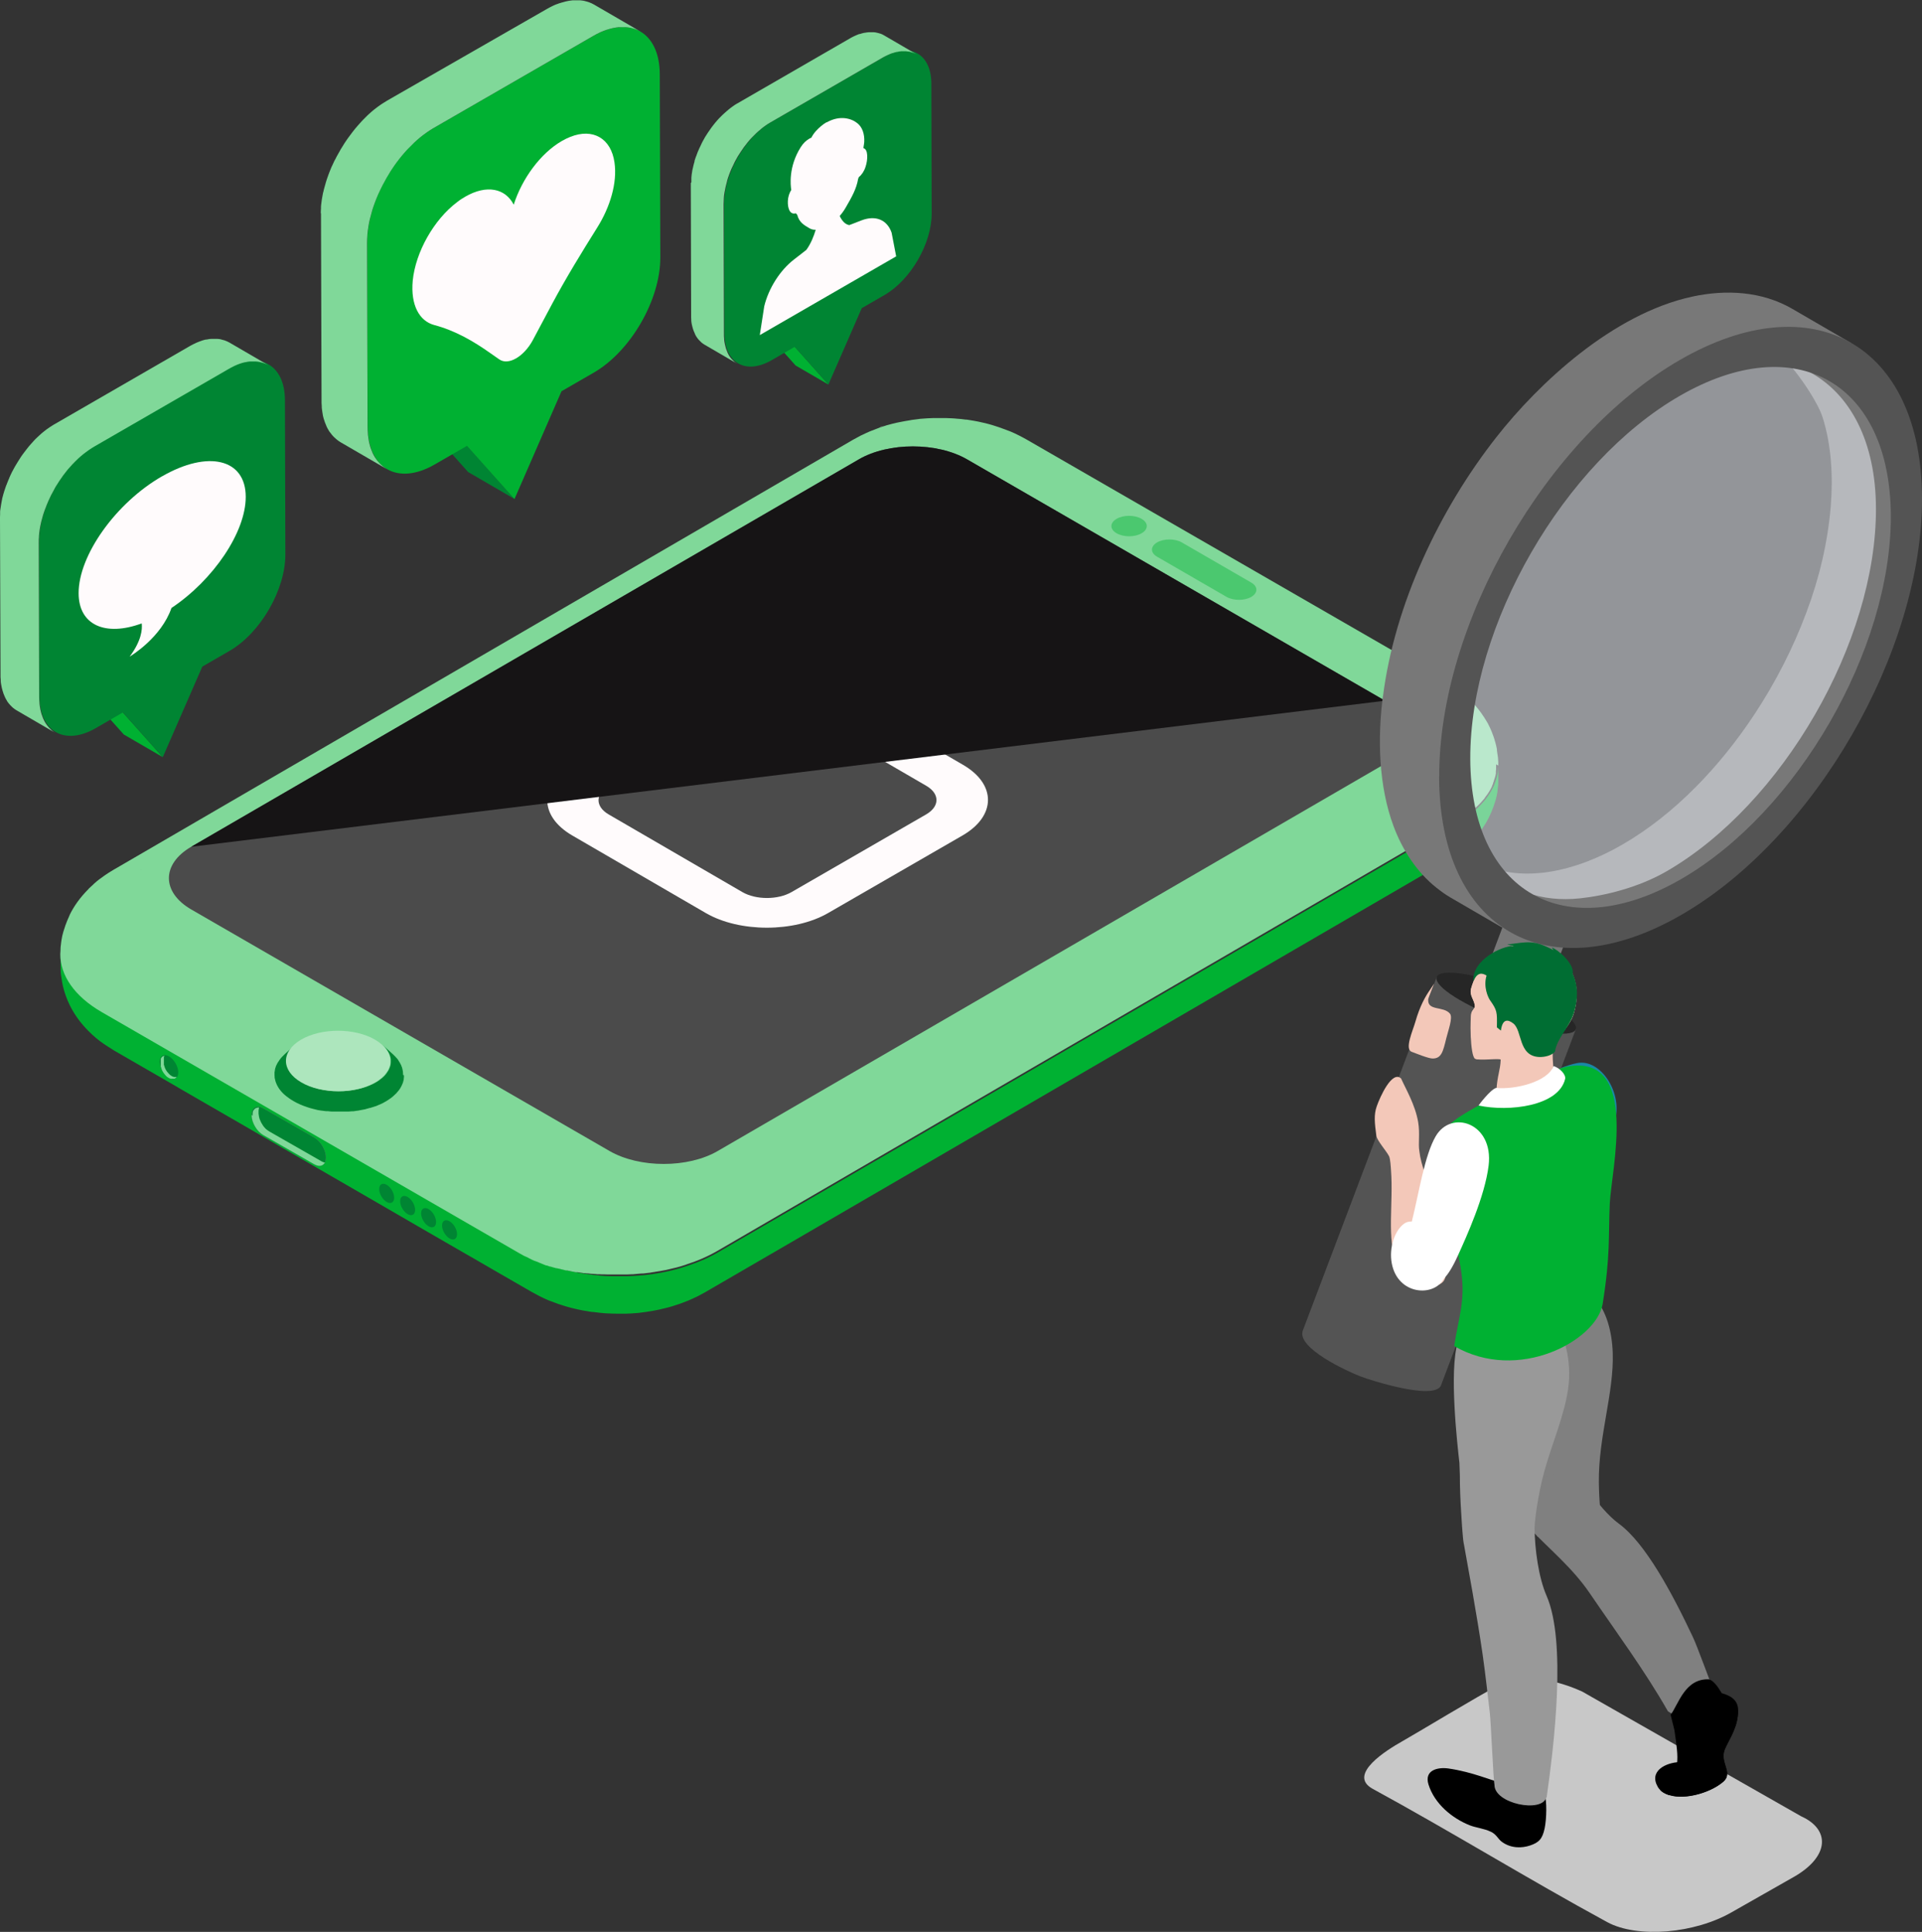 <?xml version="1.0" encoding="UTF-8"?>
<svg xmlns="http://www.w3.org/2000/svg" width="177" height="177.91" viewBox="0 0 177 177.91">
  <rect x="0" y="0" width="177" height="177.91" fill="#333333" stroke="none"/>
  <defs>
    <style>
      .cls-1 {
        fill: #545454;
      }

      .cls-1, .cls-2, .cls-3, .cls-4, .cls-5, .cls-6, .cls-7, .cls-8, .cls-9, .cls-10, .cls-11, .cls-12, .cls-13 {
        fill-rule: evenodd;
      }

      .cls-2 {
        fill: #f3c8b9;
      }

      .cls-14 {
        fill: #80d899;
      }

      .cls-15 {
        fill: #ade6bd;
      }

      .cls-3, .cls-16 {
        fill: #fff;
      }

      .cls-4 {
        fill: #999;
      }

      .cls-5 {
        fill: gray;
      }

      .cls-17 {
        fill: #767676;
      }

      .cls-6 {
        fill: #f4f8ff;
        opacity: .5;
      }

      .cls-7 {
        fill: #1989a5;
      }

      .cls-18 {
        fill: #008533;
      }

      .cls-19 {
        fill: #161415;
        mix-blend-mode: lighten;
      }

      .cls-20 {
        isolation: isolate;
      }

      .cls-21, .cls-10 {
        fill: #00b132;
      }

      .cls-9 {
        fill: #006e33;
      }

      .cls-22 {
        fill: #fffbfc;
      }

      .cls-23 {
        mix-blend-mode: screen;
      }

      .cls-11 {
        fill: #787878;
      }

      .cls-12 {
        fill: #c8c8c8;
        mix-blend-mode: multiply;
      }

      .cls-13 {
        fill: #262626;
      }

      .cls-24 {
        fill: #4b4b4b;
      }

      .cls-25 {
        fill: #4bc86f;
      }
    </style>
  </defs>
  <g class="cls-20">
    <g id="_レイヤー_2" data-name="レイヤー 2">
      <g id="design">
        <g>
          <path class="cls-22" d="M73.02,99.88l-1.21-.72,4.48-2.48-1.41-.84.87-.48c.39.21.68.35.86.42.29.11.6.16.92.16.22,0,.45-.04.7-.12.15-.05.25-.09.31-.12l.98.58-6.49,3.59Z"/>
          <path class="cls-22" d="M79.49,100.03c-.14-.09-.29-.15-.43-.19-.26-.07-.53-.08-.82-.03l-1-.66,4.01-1.73,3.3,1.96-1.08.6-2.45-1.45-1.63.66c.31.04.54.07.68.11.24.06.48.17.73.31.5.29.75.65.76,1.07s-.33.82-1.02,1.2c-.6.33-1.31.52-2.14.57s-1.59-.14-2.3-.56c-.57-.34-.87-.71-.91-1.11s.23-.78.8-1.14l1.17.7c-.23.18-.36.35-.37.51s.1.32.35.47c.29.17.63.24,1,.21s.73-.14,1.07-.33.54-.38.62-.59-.02-.41-.33-.59Z"/>
        </g>
        <g>
          <g>
            <g>
              <path class="cls-21" d="M137.97,70.73c0,.06,0,.13-.01.19,0,.06-.01.11-.02.17,0,.06-.02.13-.03.19-.01.06-.02.11-.04.17-.01.06-.03.13-.05.19-.02.06-.03.11-.05.17-.02.06-.04.12-.06.19-.02.06-.04.11-.06.17-.03.07-.05.13-.08.2-.02.05-.05.11-.08.16-.03.06-.07.13-.1.19-.03.05-.06.1-.09.16-.04.08-.09.15-.14.23-.03.05-.06.09-.09.14-.06.08-.12.17-.18.25-.03.04-.05.07-.08.11-.1.13-.22.26-.34.39-.03.03-.06.07-.09.1-.09.1-.19.19-.29.29-.05.04-.09.09-.14.13-.06.05-.12.11-.19.16-.06.05-.12.1-.18.15-.07.05-.13.11-.2.16-.06.05-.13.1-.19.14-.07.05-.14.1-.22.15-.07.05-.14.09-.21.14-.08.05-.15.1-.23.15-.1.06-.2.12-.3.18l-68.11,39.58c-.19.11-.39.22-.59.32-.06.03-.12.06-.18.09-.16.08-.32.15-.48.23-.05.02-.11.05-.16.07-.21.09-.43.18-.64.26-.04.01-.08.03-.12.04-.18.07-.37.13-.56.2-.08.03-.16.05-.23.08-.1.03-.21.06-.31.1-.09.03-.18.05-.27.08-.11.03-.21.06-.32.09-.09.02-.18.05-.27.07-.11.03-.22.05-.33.08-.09.02-.18.04-.27.06-.11.02-.22.04-.34.07-.09.02-.17.03-.26.05-.24.04-.49.08-.73.12-.03,0-.07,0-.1.01-.21.03-.43.05-.65.08-.08,0-.16.02-.25.02-.14.01-.28.02-.42.03-.09,0-.17.01-.26.02-.14,0-.29.02-.43.02-.08,0-.16,0-.25.01-.12,0-.25,0-.37,0-.09,0-.18,0-.27,0-.13,0-.27,0-.4,0-.08,0-.16,0-.24,0-.12,0-.24,0-.36-.01-.09,0-.18,0-.26-.01-.13,0-.26-.02-.4-.03-.08,0-.15,0-.23-.02-.16-.01-.31-.03-.47-.05-.05,0-.1,0-.16-.02-.21-.02-.41-.05-.62-.08-.03,0-.06,0-.08-.01-.18-.03-.36-.05-.54-.09-.07-.01-.14-.03-.21-.04-.13-.02-.27-.05-.4-.08-.07-.01-.14-.03-.2-.04-.15-.03-.29-.06-.44-.1-.08-.02-.16-.04-.24-.06-.13-.03-.26-.07-.39-.1-.07-.02-.15-.04-.22-.06-.21-.06-.41-.12-.61-.19-.04-.01-.07-.02-.11-.04-.23-.08-.46-.16-.68-.25-.09-.04-.18-.07-.27-.11-.07-.03-.14-.06-.21-.09-.1-.04-.2-.09-.3-.13-.07-.03-.13-.06-.2-.09-.11-.05-.22-.11-.32-.16-.05-.03-.11-.05-.16-.08-.16-.08-.31-.17-.47-.26l-38.48-22.22c-2.55-1.47-3.82-3.4-3.81-5.33v1.15c0,.26,0,.61.04.86.07.48.12.87.25,1.32.01.04.03.09.04.14.38,1.29,1.02,2.33,1.73,3.15.03.03.05.07.08.09.22.26.53.57.78.8.22.2.52.46.76.63.19.14.42.3.66.45.24.16.46.3.63.4h0c1.77,1.02,3.53,2.04,5.3,3.06l.48.28.27.16c2.08,1.2,4.17,2.41,6.25,3.61l1.17.68,1.92,1.11,1.92,1.11,1.92,1.11,1.92,1.11,1.92,1.11,1.92,1.11,1.38.8c.5.29,1,.58,1.5.87l.97.56,1.92,1.11,1.65.95c.25.14.5.29.75.43l1.45.84.83.48c1.01.58,2.01,1.16,3.02,1.74h0s0,0,0,0h0s0,0,0,0c.85.48,1.47.74,1.64.8.02,0,.04.02.06.02.15.06.32.12.48.18,0,0,0,0,.01,0,.07.03.14.05.2.08l.23.07c.09.03.18.06.27.09l.26.08c.24.08.57.15.81.21.15.04.64.15,1.35.26.03,0,.05,0,.08.01.04,0,.08.01.13.02.02,0,.03,0,.05,0h.04s.05,0,.07.01c.23.03.46.06.68.08h.02c.06,0,.13.01.2.02.1,0,.2.01.29.02,0,0,.02,0,.03,0,.39.02.76.03,1.09.03h0s0,0,0,0h0c.09,0,.18,0,.28,0,.11,0,.22,0,.32,0,.36-.01.71-.03,1.05-.06.11,0,.23-.02.36-.04.16-.02.32-.04.47-.06.05,0,.11-.02.18-.03.38-.06.75-.12,1.1-.2.07-.02.14-.03.2-.05.12-.03.23-.05.34-.08.21-.05.43-.11.6-.16.02,0,.03-.01.05-.02.06-.02.12-.04.19-.06.03,0,.06-.02.09-.03.15-.05.3-.1.43-.14l.75-.29c.1-.04.22-.09.34-.15.14-.06.26-.12.4-.19.04-.02.09-.04.13-.06.21-.11.49-.27.7-.38h0,0s0,0,0,0h0s3.41-1.98,3.41-1.98l3.41-1.98,6.81-3.96,6.81-3.96,6.81-3.96,6.81-3.96,6.81-3.96,6.81-3.96,6.81-3.96,6.81-3.96,6.81-3.96h0c.26-.15.59-.36.84-.53.29-.2.67-.48.93-.72.03-.02.05-.05.08-.08.15-.13.28-.26.41-.38.01,0,.02-.02.03-.03l.04-.04c.79-.79,1.33-1.59,1.71-2.35,0,0,0-.02.01-.03.01-.02.02-.05.03-.07.02-.03.03-.06.05-.1.08-.17.15-.33.21-.49,0-.02.01-.03.02-.05l.03-.08s.01-.04.02-.05c0-.02.02-.05.03-.07l.05-.16s.01-.04.02-.05l.07-.2c-.02.06-.04.11-.06.17,0,0,0,0,0,0l.12-.37c.07-.23.14-.54.17-.77,0-.03,0-.07.01-.11l.02-.14s-.02.08-.02.12c0,0,0,0,0-.01.02-.13.04-.29.06-.5,0-.09,0-.2.01-.3,0,0,0-.02,0-.03,0-.02,0-.03,0-.05,0-.04,0-.08,0-.12,0-.01,0-.03,0-.04,0,0,0,0,0,0,0,0,0,0,0,0h0s0-.08,0-.11v-1.15c0,.08,0,.15,0,.23ZM47.93,117.35c.01.07.04.14.05.21-.02-.07-.04-.14-.05-.21h0ZM48.02,117.72c.02.05.04.1.06.15-.02-.05-.04-.1-.06-.15ZM48.15,118.06s.05.09.08.14c-.03-.05-.05-.09-.08-.14ZM48.32,118.36s.07.09.11.14c-.04-.05-.07-.09-.11-.14ZM48.52,118.62s.07.07.1.1c-.03-.03-.07-.06-.1-.1ZM66.1,116.92h0s0,0,0-.01h0s0,0,0,.01ZM66.1,116.87h0s0-.04,0-.05h0s0,.04,0,.05ZM133.51,79.07h0s0,0,0,0h0s0,0,0,0ZM66.12,116.5h0s0,0,0-.01c0,0,0,0,0,.01ZM48.86,118.92s-.08-.05-.12-.08c.04.03.08.05.12.08ZM9.36,94.27c0,.27.02.52.06.75-.04-.23-.06-.48-.06-.75ZM9.44,95.13c.05.25.12.48.22.68-.09-.21-.17-.43-.22-.68ZM9.67,95.84c.03.05.06.1.08.15-.03-.05-.06-.1-.08-.15ZM9.84,96.14s.06.08.1.13c-.03-.04-.07-.08-.1-.13ZM10.03,96.4s.07.07.11.11c-.04-.04-.08-.07-.11-.11ZM10.26,96.62s.06.04.08.06c-.03-.02-.06-.04-.08-.06Z"/>
              <g>
                <path class="cls-14" d="M137.98,70.5s0-.04,0-.06c0,0,0,0,0,.01,0-.22,0-.37-.02-.51,0-.1-.01-.21-.03-.3h0s0,0,0,0c0,0,0,0,0,0,0-.05-.01-.09-.02-.13-.02-.16-.04-.32-.07-.5l.02.11s0-.01,0-.02c0-.03,0-.06-.01-.1v-.02c-.04-.2-.08-.39-.14-.6v-.02s-.01-.03-.02-.04c0,0,0,0,0,0,0,0,0,0,0,0-.06-.21-.09-.33-.15-.49-.1-.29-.21-.56-.33-.82-.04-.09-.08-.17-.13-.26,0-.02-.02-.03-.02-.05-.04-.08-.08-.15-.13-.23-.02-.03-.03-.05-.05-.08-.03-.05-.06-.11-.1-.16-.03-.05-.06-.1-.09-.15-.02-.03-.04-.07-.07-.1-.05-.07-.1-.15-.15-.22-.01-.02-.02-.03-.03-.05-.17-.24-.35-.47-.53-.68-.03-.03-.05-.06-.08-.09-.22-.26-.53-.57-.78-.8-.22-.2-.52-.46-.76-.63,0,0-.01-.01-.02-.02-.2-.15-.34-.25-.53-.38-.02-.02-.05-.03-.07-.05-.19-.12-.44-.27-.64-.39l.03.02s-.04-.02-.05-.03h0s0,0,0,0c0,0,0,0,0,0l-3.85-2.22-3.85-2.22-3.85-2.22-3.85-2.22-3.85-2.22-3.85-2.22-3.85-2.22-3.85-2.22-3.85-2.22-3.85-2.22h0s-.02,0-.02-.01c0,0,0,0,0,0-.83-.47-1.44-.72-1.61-.78-.02,0-.04-.02-.06-.02-.15-.06-.32-.12-.48-.18,0,0,0,0-.01,0-.05-.02-.1-.04-.15-.06l.22.08-.27-.1h-.03s-.06-.03-.06-.03c-.14-.05-.29-.09-.43-.14l-.25-.08c-.24-.08-.57-.15-.81-.21-.15-.04-.64-.15-1.35-.26-.02,0-.05,0-.07-.01-.04,0-.08-.01-.13-.02-.02,0-.03,0-.05,0h-.04s-.05,0-.07-.01c-.23-.03-.46-.06-.68-.07h-.02c-.06,0-.13-.01-.2-.02-.1,0-.2-.01-.29-.02,0,0-.02,0-.03,0-.17-.01-.33-.02-.49-.02.02,0,.04,0,.06,0-.05,0-.11,0-.16,0,0,0-.02,0-.02,0-.16,0-.33,0-.48,0h0s0,0,0,0h0c-.09,0-.18,0-.27,0-.11,0-.22,0-.33,0-.36.01-.71.03-1.05.06-.11,0-.23.02-.36.04-.16.02-.32.04-.47.06-.05,0-.11.02-.18.03-.39.06-.75.13-1.1.2-.07.02-.14.03-.2.04-.12.03-.23.05-.34.08-.21.05-.43.11-.6.16-.02,0-.03.01-.05.02-.06.02-.12.04-.19.06-.03.01-.06.02-.1.03-.12.04-.23.08-.33.11,0,0,.01,0,.02,0l-.11.04-.75.29c-.1.04-.22.09-.34.15-.14.06-.26.12-.4.19-.04.02-.09.04-.13.06-.21.11-.49.27-.7.38h0s0,0,0,0h0s-6.81,3.96-6.81,3.96l-6.81,3.96-6.81,3.96-6.81,3.96-6.81,3.96-6.81,3.96-6.81,3.96-6.81,3.96-6.81,3.96-6.81,3.96h0c-.26.15-.59.36-.83.53-.29.2-.67.48-.93.72-.03.02-.05.05-.08.08-.15.13-.28.26-.41.38-.01,0-.02.02-.03.03l-.03.04c-.79.79-1.34,1.59-1.72,2.36,0,0,0,.01,0,.02-.01.03-.02.05-.04.08-.01.03-.03.06-.04.1-.11.23-.2.46-.28.68,0,.02-.02.05-.03.07l-.05.16s-.02.06-.03.09l-.12.37c-.07.23-.14.54-.17.77,0,.04-.01.1-.02.14-.02.13-.04.29-.06.5,0,.2-.02.46-.03.65,0,1.93,1.27,3.86,3.81,5.33l38.48,22.22c.15.09.3.17.45.25,0,0,.01,0,.02,0,.01,0,.02.01.03.02,0,0,.02,0,.03.01.01,0,.03.01.04.02.02.01.04.02.07.03.01,0,.03.01.04.02.02.01.05.02.07.03.02,0,.03.02.05.03,0,0,0,0,0,0,.01,0,.03.01.04.02.03.01.05.03.07.04.01,0,.03.01.04.02.02.01.05.02.07.03.02,0,.04.02.05.03.03.01.05.02.08.04.04.02.08.04.13.06.02,0,.04.02.05.02.01,0,.03.01.04.02,0,0,0,0,.01,0,0,0,0,0,0,0,0,0,0,0,0,0,.02,0,.04.02.06.02.04.02.07.03.11.04.02,0,.04.02.07.03,0,0,0,0,0,0,0,0,0,0,.01,0,0,0,0,0,.01,0,.03.01.06.02.09.04.01,0,.03.01.04.02.02,0,.04.02.06.03,0,0,0,0,.01,0,0,0,0,0,0,0,0,0,0,0,0,0,.03.01.06.02.1.04.03.01.06.02.1.04.01,0,.03.01.04.02.02,0,.03.01.05.02.02,0,.05.02.07.03.03.01.07.02.1.04.05.02.09.03.14.05.01,0,.03.01.04.01h0s0,0,0,0c0,0,0,0,.01,0,0,0,.02,0,.02,0,.04.01.09.03.13.04.04.01.09.03.13.05.01,0,.02,0,.04.01,0,0,.02,0,.02,0,0,0,.02,0,.03,0,.04.01.09.03.13.04.04.01.08.03.13.04.04.01.08.02.12.03.04.01.08.03.13.04,0,0,0,0,.01,0h0s0,0,0,0c0,0,.01,0,.02,0,.01,0,.02,0,.03,0,0,0,0,0,0,0,.03,0,.06.01.08.02.03,0,.06.02.08.02.01,0,.02,0,.03,0,.04.01.08.02.12.03.04.01.09.02.13.04,0,0,.02,0,.03,0,.01,0,.03,0,.04.01.02,0,.04.01.07.02.04,0,.08.02.12.03.04.01.09.02.13.03.02,0,.04,0,.06.01.01,0,.02,0,.04,0,.01,0,.02,0,.03,0,.02,0,.04,0,.06.01.02,0,.05.01.07.02.01,0,.02,0,.03,0,.03,0,.06.01.09.02.02,0,.05.01.07.02,0,0,0,0,0,0,.07.01.14.03.21.04.07.01.13.03.2.04.02,0,.04,0,.06.01.02,0,.03,0,.05,0,0,0,.01,0,.02,0,0,0,0,0,0,0,0,0,0,0,.01,0,.01,0,.03,0,.04,0,.02,0,.04,0,.05,0,.05,0,.09.01.14.02.08.01.17.03.25.04.06,0,.11.02.17.03.02,0,.03,0,.05,0,0,0,.01,0,.02,0h0s0,0,0,0c0,0,0,0,0,0,.02,0,.03,0,.05,0,.03,0,.05,0,.08.01.03,0,.07,0,.1.01.02,0,.05,0,.07,0,.04,0,.07,0,.11.01.05,0,.1.01.15.02.04,0,.08,0,.13.01.02,0,.05,0,.07,0,.04,0,.08,0,.12.01.05,0,.11,0,.16.01.05,0,.11.01.16.02.01,0,.03,0,.04,0,0,0,0,0,0,0,0,0,0,0,0,0,.01,0,.03,0,.04,0,.02,0,.05,0,.07,0,0,0,.01,0,.02,0,.02,0,.04,0,.06,0,.07,0,.13,0,.2.01.03,0,.06,0,.09,0,.03,0,.06,0,.09,0,0,0,.02,0,.03,0,0,0,0,0,.01,0,.01,0,.02,0,.03,0,.08,0,.16,0,.25.01.07,0,.13,0,.2,0,.03,0,.05,0,.08,0,.02,0,.05,0,.07,0,0,0,.02,0,.03,0,0,0,0,0,0,0h0s.05,0,.08,0c.06,0,.13,0,.19,0,.03,0,.05,0,.08,0,.06,0,.11,0,.17,0,.03,0,.06,0,.09,0,.07,0,.13,0,.2,0,.04,0,.09,0,.13,0,.04,0,.09,0,.13,0,.05,0,.1,0,.14,0,.02,0,.04,0,.07,0,.01,0,.03,0,.04,0,0,0,0,0,0,0,.02,0,.05,0,.07,0,.15,0,.3-.01.45-.02.02,0,.04,0,.05,0,.02,0,.04,0,.06,0,.07,0,.14-.01.21-.02.15-.01.3-.02.45-.04.04,0,.08,0,.13-.01,0,0,.01,0,.02,0h0s.05,0,.08,0c0,0,.01,0,.02,0,.04,0,.08,0,.12-.01.17-.02.34-.04.51-.06.04,0,.08,0,.12-.02.08-.01.16-.02.25-.04.06,0,.12-.02.18-.03.11-.02.21-.03.32-.05.02,0,.05,0,.07-.01,0,0,0,0-.01,0,.17-.03.33-.06.49-.09.04,0,.07-.02.11-.02.27-.06.53-.12.8-.19.04-.01.09-.02.13-.03.28-.07.55-.15.81-.24.03,0,.05-.02.08-.02-.01,0-.02,0-.03,0,1.04-.33,2.02-.75,2.9-1.26l68.11-39.58c.08-.04.15-.09.22-.13-.02.01-.03.02-.05.03.05-.03.1-.06.14-.09.07-.04.14-.09.21-.13.07-.05.15-.1.22-.15.07-.05.13-.09.2-.14.07-.05.14-.1.2-.15.06-.05.12-.09.18-.14.06-.05.13-.1.19-.16.06-.05.11-.1.17-.14.04-.04.08-.08.13-.12,0,0,0,.01-.01.02.04-.04.09-.08.13-.12.02-.02.05-.05.07-.07.02-.02.03-.03.05-.05.02-.02.03-.03.05-.05.06-.06.12-.13.18-.19.02-.02.03-.03.04-.05.02-.03.05-.06.07-.08.05-.05.09-.11.14-.16.02-.03.04-.05.06-.08,0,0,0-.01.01-.02,0,0,0,0,0,0,0,0,0,0,0-.01,0-.01.02-.02.02-.03.05-.07.11-.14.16-.21.01-.01.02-.03.03-.04,0-.01.02-.02.03-.04,0,0,.01-.02.02-.03.01-.02.02-.04.03-.05.04-.06.08-.12.12-.18.01-.02.02-.04.03-.06.01-.02.02-.04.04-.06,0-.02.02-.03.03-.05,0,0,0,0,0,0,0,0,0,0,0,0,0,0,0,0,0-.01.02-.04.05-.09.07-.13.01-.03.03-.05.04-.08,0-.01.01-.02.02-.04,0,0,0-.01.01-.02,0,0,0-.01,0-.02,0,0,0-.02.01-.03.01-.03.02-.05.03-.08.02-.04.04-.09.06-.13,0,0,0-.01,0-.02,0,0,0-.01,0-.02,0-.02.02-.04.02-.06,0-.02.02-.04.03-.07,0,0,0-.02.01-.03,0,0,0,0,0,0h0s0,0,0,0c0,0,0-.01,0-.02,0-.02.02-.04.02-.06,0-.02.01-.04.02-.06,0-.01,0-.02.01-.03,0-.02.01-.04.02-.06.01-.04.03-.08.04-.12,0-.01,0-.02.01-.04,0,0,0,0,0,0,0-.02.01-.04.02-.07,0-.02.01-.04.02-.06,0,0,0-.01,0-.02,0-.03.01-.06.02-.09,0-.04.02-.07.02-.11,0,0,0,.01,0,.02,0,0,0-.02,0-.03,0,0,0,0,0,0,0-.01,0-.02,0-.03,0,0,0,0,0-.01,0-.02,0-.03,0-.05,0-.01,0-.02,0-.03,0-.02,0-.04,0-.06,0-.03,0-.06.01-.09,0-.03,0-.06.01-.1,0-.01,0-.03,0-.04,0,0,0-.01,0-.02,0,0,0-.01,0-.02,0,0,0-.02,0-.02,0,0,0-.02,0-.03,0-.02,0-.03,0-.05,0-.08,0-.16,0-.24,0,.03,0,.06,0,.08,0-.04,0-.08,0-.11ZM91.96,40.54h0s.07-.03.11-.05h0s-.07.03-.11.05ZM92.86,40.22h0s.04,0,.05,0h0s-.04,0-.05,0ZM13.1,80.12h0s-.03-.01-.04-.02h0s.03.01.04.02ZM12.6,79.92s-.02,0-.03,0h0s.02,0,.03,0h0ZM12.99,80.07s.03,0,.04.02h0s-.03,0-.04-.02h0ZM13.16,80.15h0s.01,0,.02,0h0s-.01,0-.02,0ZM130.91,62.56h0s.03,0,.04-.01h0s-.03,0-.04.01ZM132.08,62.38h0s0,0,0,0h0s0,0,0,0ZM11.09,79.78s0,0,0,0h0s0,0,0,0h0Z"/>
                <path class="cls-16" d="M81.06,39.31h0s-.04.01-.05.02l.4-.14-.35.11Z"/>
                <path class="cls-16" d="M133.3,62.81h0l-.23-.14c.12.07.26.16.37.23-.04-.03-.1-.06-.14-.09Z"/>
                <path class="cls-16" d="M137.98,70.31s0,.08,0,.13c0-.01,0-.03,0-.04v-.09Z"/>
              </g>
              <path class="cls-24" d="M127.55,64.53c2.77,1.59,2.78,4.19.03,5.79-22.7,13.19-38.76,22.48-61.47,35.67-2.74,1.6-7.23,1.6-9.99,0-12.83-7.41-25.66-14.81-38.48-22.22-2.77-1.59-2.78-4.19-.03-5.79,22.7-13.19,38.76-22.48,61.47-35.67,2.74-1.6,7.23-1.6,9.99,0,12.83,7.41,25.66,14.81,38.48,22.22Z"/>
              <g>
                <path class="cls-17" d="M24.23,104.52c-.59-.34-1.07-1.16-1.06-1.84,0-.68.48-.95,1.07-.61l4.71,2.7c.59.34,1.07,1.16,1.06,1.84s-.48.95-1.07.61l-4.71-2.7Z"/>
                <path class="cls-18" d="M24.23,104.52c-.59-.34-1.07-1.16-1.06-1.84,0-.68.48-.95,1.07-.61l4.71,2.7c.59.34,1.07,1.16,1.06,1.84s-.48.95-1.07.61l-4.71-2.7Z"/>
                <path class="cls-14" d="M23.17,102.68c0,.68.47,1.5,1.06,1.84l4.71,2.7c.44.25.81.17.98-.17-.02,0-.04,0-.06,0,0,0,0,0,0,0-.03,0-.06-.02-.09-.03,0,0,0,0,0,0-.03-.01-.07-.03-.1-.04,0,0,0,0,0,0-.04-.02-.07-.03-.11-.06l-4.72-2.7s-.07-.04-.11-.07c0,0,0,0,0,0-.03-.02-.07-.05-.1-.07,0,0,0,0-.01,0-.03-.03-.06-.05-.09-.08,0,0,0,0-.01,0-.03-.03-.06-.06-.09-.09,0,0,0,0,0,0-.03-.03-.06-.07-.09-.1,0,0,0,0,0,0-.03-.04-.06-.07-.09-.11h0s-.05-.07-.07-.11c-.01-.02-.03-.05-.04-.07-.01-.02-.02-.04-.04-.06,0,0-.01-.02-.02-.03-.02-.03-.04-.07-.05-.1,0,0,0,0,0-.01-.02-.04-.04-.08-.06-.12,0,0,0,0,0,0-.02-.04-.03-.08-.05-.12,0,0,0,0,0,0-.02-.04-.03-.08-.04-.13,0,0,0,0,0,0-.01-.04-.02-.08-.03-.12,0,0,0,0,0-.01,0-.04-.02-.08-.02-.13,0,0,0,0,0,0,0-.04-.01-.08-.02-.13,0,0,0,0,0-.01,0-.04,0-.08,0-.12,0-.04,0-.08,0-.12,0,0,0,0,0-.01,0-.03,0-.07.01-.1,0,0,0,0,0-.01,0-.03.01-.06.02-.09,0,0,0-.01,0-.02,0-.03.02-.05.03-.08,0,0,0,0,0,0-.12-.01-.23,0-.32.06h-.03s-.04.04-.06.06c0,0-.01,0-.02.02-.01.01-.03.03-.04.04,0,0-.01.01-.02.02-.01.02-.03.04-.04.06,0,0,0,0,0,0,0,0,0,0,0,0-.01.02-.03.05-.04.07,0,0,0,0,0,0,0,0,0,0,0,0,0,.02-.01.03-.02.05,0,0,0,.02,0,.03,0,0,0,.01,0,.02,0,0,0,0,0,.01,0,.02-.01.04-.01.05,0,0,0,.01,0,.02,0,0,0,0,0,.01,0,0,0,0,0,.01,0,.02,0,.05-.01.07,0,0,0,.01,0,.02,0,0,0,0,0,.01,0,0,0,0,0,0,0,.03,0,.07,0,.11,0,0,0,0,0,0Z"/>
              </g>
              <g>
                <path class="cls-18" d="M15.56,99.25c-.47-.27-.86-.94-.86-1.48,0-.54.39-.76.86-.49.47.27.86.94.86,1.48,0,.54-.39.76-.86.49Z"/>
                <path class="cls-14" d="M16.3,99.18s0,0-.01,0c0,0-.02,0-.03,0,0,0-.01,0-.02,0,0,0-.01,0-.02,0,0,0-.01,0-.02,0,0,0-.01,0-.02,0,0,0-.01,0-.02,0,0,0-.01,0-.02,0,0,0-.01,0-.02,0,0,0-.01,0-.02,0,0,0-.02,0-.02,0,0,0-.01,0-.02,0,0,0-.02,0-.03,0,0,0,0,0-.01,0-.01,0-.03,0-.04-.01h0s-.03-.01-.04-.02c0,0,0,0-.01,0,0,0-.02,0-.03-.01,0,0,0,0-.01,0-.01,0-.03-.01-.04-.02-.01,0-.03-.02-.04-.03,0,0,0,0,0,0-.01,0-.03-.02-.04-.03,0,0,0,0-.01,0,0,0-.02-.01-.03-.02,0,0-.01,0-.02-.01,0,0-.02-.01-.02-.02,0,0-.01,0-.02-.01,0,0-.02-.01-.02-.02,0,0-.01-.01-.02-.02,0,0-.01-.01-.02-.02,0,0-.01-.01-.02-.02,0,0-.01-.01-.02-.02,0,0-.01-.01-.02-.02,0,0-.02-.02-.02-.02,0,0,0-.01-.01-.02,0,0-.02-.02-.03-.03,0,0,0,0-.01-.01-.01-.01-.02-.03-.04-.04,0,0,0,0,0,0,0-.01-.02-.02-.03-.04-.01-.02-.02-.03-.04-.05,0,0,0,0,0,0-.02-.02-.03-.05-.05-.07,0,0,0,0,0-.01-.02-.03-.04-.06-.06-.09,0,0,0,0,0-.01-.01-.02-.03-.04-.04-.07,0,0,0-.02-.01-.02,0,0,0-.02-.01-.03,0-.01-.01-.02-.02-.04,0,0,0,0,0-.01,0-.02-.01-.03-.02-.05,0,0,0,0,0-.01,0-.01-.01-.02-.02-.04,0,0,0-.01,0-.02,0-.01,0-.02-.01-.03,0,0,0,0,0-.01,0-.02-.01-.03-.02-.05,0,0,0,0,0,0,0-.02-.01-.03-.02-.05,0,0,0-.01,0-.02,0-.01,0-.02,0-.03,0,0,0-.01,0-.02,0-.01,0-.02,0-.03,0,0,0-.01,0-.02,0-.01,0-.02,0-.03,0,0,0-.01,0-.02,0-.01,0-.03,0-.04,0,0,0,0,0,0,0-.02,0-.03,0-.05,0,0,0,0,0-.01,0-.01,0-.02,0-.03,0,0,0-.01,0-.02,0-.01,0-.02,0-.03,0,0,0-.01,0-.02,0-.02,0-.03,0-.05,0-.02,0-.03,0-.05,0,0,0,0,0-.01,0-.01,0-.02,0-.03,0,0,0-.01,0-.02,0,0,0-.02,0-.03,0,0,0-.01,0-.02,0,0,0-.02,0-.02,0,0,0-.01,0-.02,0,0,0-.01,0-.02,0,0,0-.02,0-.02,0,0,0-.01,0-.02,0,0,0-.02,0-.03,0,0,0,0,0-.01,0-.02.01-.03.02-.04,0,0,0,0,0,0,0-.02.02-.04.03-.05,0,0,0,0,0,0,0,0,0-.01.01-.02-.07,0-.13.03-.18.06-.01,0-.02.01-.03.02,0,0,0,0,0,0,0,0,0,0,0,0-.01,0-.02.02-.03.03,0,0,0,0,0,0,0,0-.02.02-.03.03,0,0,0,0,0,0,0,0,0,0,0,0,0,.01-.02.02-.03.04,0,0,0,0,0,0-.01.02-.02.03-.03.05,0,0,0,0,0,0,0,0,0,0,0,0,0,0,0,0,0,0,0,.01-.01.03-.02.04,0,0,0,0,0,.01h0s0,.02,0,.03c0,0,0,.01,0,.02,0,0,0,0,0,0,0,0,0,.02,0,.02,0,0,0,.01,0,.02,0,0,0,0,0,0,0,0,0,.01,0,.02,0,0,0,.02,0,.02,0,0,0,0,0,0,0,0,0,.01,0,.02,0,0,0,.02,0,.03h0s0,.01,0,.02c0,.01,0,.02,0,.03,0,0,0,0,0,0,0,0,0,0,0,.01,0,.02,0,.03,0,.05h0s0,.03,0,.05h0s0,.01,0,.02h0s0,.02,0,.03h0s0,.01,0,.02h0s0,.02,0,.03c0,0,0,0,0,.01h0s0,.03,0,.05h0s0,0,0,0c0,0,0,0,0,0,0,.01,0,.03,0,.04h0s0,.01,0,.02c0,.01,0,.02,0,.03h0s0,.01,0,.02h0s0,.02,0,.03h0s0,.01,0,.02h0s0,.02,0,.03h0s0,.01,0,.02h0s.01.03.02.05c0,0,0,0,0,0h0s.01.03.02.05c0,0,0,0,0,.01h0s0,.02.01.03c0,0,0,.01,0,.02h0s0,.02.02.04h0s0,0,0,.01c0,.02.01.03.02.05,0,0,0,0,0,.01,0,0,0,0,0,0,0,.01.01.02.02.04,0,0,0,.02.01.03,0,0,0,.02.01.02.01.02.02.04.04.07,0,0,0,0,0,.01.02.03.04.06.06.09,0,0,0,0,0,.01h0s.06.08.09.12c0,.01.02.03.03.04,0,0,0,0,0,0h0s.02.03.04.04h0s0,0,0,.01c0,0,.02.02.03.03,0,0,0,.01.01.02h0s.02.02.02.02c0,0,.01.01.02.02,0,0,.01.01.02.02,0,0,.01.01.02.02,0,0,.01.01.02.02,0,0,.01.01.02.02,0,0,.02.01.02.02,0,0,.01,0,.02.01,0,0,.02.01.02.02,0,0,.01,0,.02.01,0,0,.02.01.03.02,0,0,0,0,.01,0,.01,0,.03.02.04.03,0,0,0,0,0,0,.01,0,.03.02.04.03.01,0,.03.01.04.02h0s0,0,.01,0c0,0,.02,0,.03.01,0,0,0,0,0,0,0,0,0,0,.01,0,.01,0,.02.01.04.02,0,0,0,0,0,0,.01,0,.03.01.04.01,0,0,0,0,0,0,0,0,0,0,.01,0,0,0,.02,0,.03,0h0s0,0,.01,0c0,0,.02,0,.02,0h0s0,0,.01,0c0,0,.01,0,.02,0,0,0,0,0,0,0,0,0,.01,0,.02,0,0,0,.01,0,.02,0,0,0,0,0,0,0,0,0,.01,0,.02,0,0,0,.01,0,.02,0h0s.01,0,.02,0c0,0,.01,0,.02,0,0,0,0,0,0,0,0,0,.02,0,.03,0,0,0,0,0,.01,0h0s.03,0,.04,0c0,0,0,0,0,0,0,0,0,0,0,0,.02,0,.04,0,.05-.01,0,0,0,0,0,0,0,0,0,0,0,0,0,0,0,0,0,0,0,0,.02,0,.02,0,0,0,0,0,.01,0,.01,0,.02-.01.03-.02.05-.03.1-.07.14-.12Z"/>
              </g>
              <g>
                <path class="cls-18" d="M37.12,99s0-.03,0-.05c0-.06,0-.11-.01-.17,0-.01,0-.03,0-.04,0,0,0,0,0,0,0-.07-.02-.15-.04-.22,0,0,0-.02,0-.03,0-.02-.01-.05-.02-.07-.01-.04-.02-.08-.03-.12,0-.02-.02-.05-.03-.07-.01-.03-.02-.05-.03-.08,0-.02-.02-.04-.02-.06-.02-.04-.05-.09-.07-.13-.01-.02-.02-.04-.03-.06,0,0,0-.01-.01-.02-.04-.07-.09-.14-.14-.22,0,0,0,0,0-.01-.01-.02-.03-.04-.04-.06-.04-.05-.07-.1-.12-.15-.01-.01-.03-.03-.04-.04-.03-.03-.06-.06-.08-.09-.03-.03-.06-.06-.09-.09-.04-.04-.07-.07-.11-.11l-.99-.89c.06.05.11.11.16.16.02.02.05.05.07.07.04.05.08.1.12.15.01.02.02.03.04.04.05.07.09.13.13.2,0,.02.02.03.03.05.03.05.05.1.08.16,0,.02.02.04.03.07.02.05.04.1.05.15,0,.02.01.04.02.06.02.07.03.14.04.21,0,.01,0,.02,0,.03,0,.06,0,.12,0,.18,0,.02,0,.05,0,.07,0,.05,0,.1-.01.15,0,.02,0,.05-.01.07,0,.05-.02.1-.04.15,0,.02,0,.04-.02.06-.02.07-.05.14-.08.21,0,0,0,.01-.01.02-.03.07-.07.13-.11.19-.02.03-.04.06-.07.1-.03.04-.05.08-.08.12-.03.04-.07.08-.1.12-.03.03-.05.06-.08.09-.03.03-.06.05-.09.08-.04.04-.08.08-.13.12-.02.02-.04.03-.06.04-.06.05-.12.09-.18.14-.02.01-.04.03-.05.04-.08.06-.17.11-.26.16-.12.07-.23.13-.36.19,0,0,0,0-.01,0-.12.06-.25.11-.38.16,0,0,0,0,0,0-.13.05-.26.1-.4.14,0,0,0,0-.01,0-.12.04-.25.07-.37.1-.17.04-.34.08-.52.11-.14.02-.27.04-.41.06,0,0,0,0-.01,0-.15.02-.3.03-.45.04,0,0,0,0,0,0-.15,0-.3.01-.45.01,0,0,0,0,0,0-.15,0-.3,0-.45-.01,0,0,0,0-.01,0-.15,0-.3-.02-.44-.04,0,0-.01,0-.02,0-.14-.02-.29-.04-.43-.06-.01,0-.02,0-.03,0-.13-.02-.26-.05-.39-.08-.02,0-.04,0-.06-.01-.13-.03-.25-.06-.37-.1-.02,0-.05-.02-.07-.02-.12-.04-.24-.08-.36-.12,0,0,0,0,0,0-.12-.04-.23-.09-.34-.15-.03-.01-.06-.03-.09-.04-.11-.05-.22-.11-.32-.17-.1-.06-.19-.12-.28-.18-.03-.02-.06-.04-.09-.07-.06-.04-.11-.08-.16-.12-.07-.06-.14-.12-.2-.18-.01-.01-.03-.02-.04-.03,0,0,0,0,0,0-.06-.06-.11-.12-.17-.18-.01-.01-.02-.03-.03-.04-.05-.07-.1-.13-.14-.2,0,0,0,0,0,0-.04-.06-.08-.13-.11-.2-.02-.05-.04-.1-.06-.15-.01-.03-.03-.06-.04-.09-.02-.06-.03-.12-.05-.18,0-.02-.01-.04-.02-.06,0-.04,0-.08-.01-.12,0-.04-.01-.07-.01-.11,0-.04,0-.08,0-.13,0-.04,0-.07,0-.11,0-.04.01-.08.02-.13,0-.04.01-.07.02-.11.01-.04.03-.08.04-.13.01-.03.02-.07.03-.1.02-.04.04-.09.06-.13.02-.03.03-.07.05-.1.03-.05.06-.09.09-.13.02-.03.04-.06.06-.09.04-.05.08-.1.12-.15.02-.02.04-.05.06-.07.06-.07.13-.14.21-.21h0s-.06.05-.06.05c-.01.01-.03.03-.04.04-.03.03-.07.06-.1.09-.03.03-.07.06-.1.09-.01.01-.03.03-.05.04-.01,0-.02.02-.03.03l-.61.55c-.09.08-.18.17-.26.26-.03.03-.05.06-.08.09-.05.06-.1.12-.14.18-.03.04-.05.08-.07.11-.04.05-.07.11-.11.16-.02.04-.04.08-.06.12-.03.05-.06.11-.08.16-.02.04-.03.09-.04.13-.02.05-.04.1-.05.16-.01.04-.02.09-.02.13,0,.05-.02.1-.03.16,0,.04,0,.09,0,.13,0,.05,0,.1,0,.16,0,.05,0,.09.01.14,0,.05,0,.1.02.16,0,0,0,0,0,0,.02.08.04.17.06.25,0,.01,0,.02.01.03.03.08.06.17.1.25,0,.01.01.03.02.04,0,.02.01.03.02.05.04.07.08.14.12.21,0,0,0,0,0,0,.04.07.09.14.15.21.01.01.02.03.03.04.01.02.03.03.04.05.06.08.13.15.21.23,0,0,0,0,0,0,0,0,0,0,0,0,.08.08.17.16.26.23,0,0,.02.02.03.02,0,0,.01.01.02.02.06.05.13.1.19.14.04.03.07.06.11.08,0,0,0,0,0,0,.1.07.21.14.32.2,0,0,.02.01.03.02.1.06.19.11.29.16.04.02.07.03.11.05.04.02.07.03.11.05.03.02.07.03.1.05.11.05.21.09.32.13,0,0,0,0,0,0,0,0,0,0,0,0,.1.04.2.07.31.11.05.02.1.03.15.05.03,0,.06.02.09.03.03,0,.05.02.08.02.1.03.2.05.29.08.03,0,.06.01.09.02.02,0,.05.01.07.02.04,0,.08.02.12.03.09.02.17.04.26.05.04,0,.07.01.11.02.01,0,.03,0,.04,0,.02,0,.05,0,.07.01.07.01.14.02.22.03.06,0,.12.02.18.02.02,0,.05,0,.07,0,0,0,.02,0,.03,0,.03,0,.05,0,.08,0,.05,0,.11.01.16.02.05,0,.09,0,.14.01.05,0,.09,0,.14,0,.01,0,.02,0,.04,0,0,0,0,0,.01,0,.03,0,.06,0,.09,0,.04,0,.08,0,.12,0,.04,0,.08,0,.11,0,.04,0,.08,0,.11,0,.04,0,.08,0,.11,0,0,0,.01,0,.02,0,0,0,0,0,0,0,.03,0,.06,0,.09,0,.04,0,.07,0,.11,0,.04,0,.07,0,.11,0s.07,0,.11,0c.04,0,.07,0,.11,0,.02,0,.04,0,.06,0,0,0,0,0,.01,0,.01,0,.03,0,.04,0,.04,0,.07,0,.11,0,.04,0,.07,0,.11,0,.04,0,.08,0,.12-.01.05,0,.09,0,.14-.01.01,0,.03,0,.04,0,0,0,.01,0,.02,0,.03,0,.06,0,.08,0,.05,0,.1-.01.14-.02.09-.01.17-.02.26-.04.01,0,.03,0,.04,0,.03,0,.06-.01.09-.02.14-.03.28-.05.42-.08.04,0,.07-.02.11-.02.02,0,.05,0,.07-.02.07-.02.15-.04.22-.06.06-.02.12-.03.17-.05,0,0,.02,0,.03,0,0,0,0,0,.01,0,.03,0,.06-.02.09-.03.04-.01.09-.03.13-.04.04-.01.08-.03.13-.04.04-.01.08-.03.12-.04,0,0,.02,0,.03-.01,0,0,0,0,.01,0,.03,0,.05-.02.08-.03.04-.02.08-.03.11-.05.04-.02.08-.03.12-.05.04-.02.08-.04.12-.05.01,0,.03-.01.04-.02,0,0,0,0,.01,0,.02-.01.04-.02.06-.03.05-.02.1-.05.14-.07.05-.03.1-.05.14-.08.03-.02.06-.04.09-.05.02-.01.04-.03.07-.04.06-.04.13-.08.19-.12.02-.02.05-.03.07-.05.02-.02.05-.03.07-.05.03-.02.05-.03.08-.05.05-.04.1-.08.15-.12.02-.02.05-.04.07-.06,0,0,.01-.01.02-.02.05-.04.09-.09.14-.13.04-.03.08-.07.11-.1,0,0,0,0,.01-.01.03-.03.06-.07.09-.11.04-.05.09-.1.13-.15,0,0,0,0,.01-.01.03-.04.06-.09.09-.13.03-.04.06-.08.08-.12,0,0,0,0,0-.01.05-.08.09-.15.12-.23,0,0,0-.02.01-.02,0,0,0,0,0,0,.04-.08.07-.16.1-.24,0,0,0-.01,0-.02,0-.02.01-.05.02-.08.01-.05.03-.09.04-.14,0-.02,0-.03,0-.05,0-.03,0-.06.01-.09,0-.03.01-.06.01-.09,0-.03,0-.06,0-.09,0-.03,0-.06,0-.09Z"/>
                <path class="cls-15" d="M34.53,95.74c1.88,1.09,1.89,2.85.02,3.94-1.87,1.09-4.92,1.09-6.8,0-1.88-1.09-1.89-2.85-.02-3.94,1.87-1.09,4.92-1.09,6.8,0Z"/>
              </g>
              <g>
                <path class="cls-18" d="M35.61,110.69c-.38-.22-.69-.75-.69-1.19,0-.44.31-.61.69-.39.38.22.69.75.69,1.19,0,.44-.31.61-.69.39Z"/>
                <path class="cls-18" d="M37.54,111.81c-.38-.22-.69-.75-.69-1.19,0-.44.31-.61.69-.39.38.22.69.75.69,1.19,0,.44-.31.61-.69.39Z"/>
                <path class="cls-18" d="M39.47,112.93c-.38-.22-.69-.75-.69-1.19,0-.44.31-.61.69-.39.38.22.69.75.69,1.19,0,.44-.31.61-.69.39Z"/>
                <path class="cls-18" d="M41.4,114.05c-.38-.22-.69-.75-.69-1.19,0-.44.31-.61.69-.39.38.22.69.75.69,1.19,0,.44-.31.61-.69.39Z"/>
              </g>
              <g>
                <path class="cls-25" d="M115.23,53.65c.63.36.63.95,0,1.32-.62.36-1.64.36-2.27,0l-6.4-3.7c-.63-.36-.63-.95,0-1.32.62-.36,1.64-.36,2.27,0l6.4,3.7Z"/>
                <path class="cls-25" d="M105.13,47.78c.64.37.64.96,0,1.33-.63.37-1.66.37-2.3,0-.64-.37-.64-.96,0-1.33.63-.37,1.66-.37,2.3,0Z"/>
              </g>
            </g>
            <g>
              <path class="cls-18" d="M64.51,60.28c-3.47,2-3.49,5.25-.04,7.25,3.44,2,9.05,2,12.51,0,3.47-2,3.48-5.25.04-7.25-3.45-2-9.05-2-12.51,0Z"/>
              <path class="cls-22" d="M52.74,70.43c-3.11,1.8-3.12,4.72-.04,6.51l12.31,7.15c3.09,1.79,8.13,1.79,11.24,0l12.39-7.15c3.11-1.8,3.13-4.72.04-6.51l-7.41-4.3c-.55.87-1.42,1.68-2.62,2.37l6.66,3.87c1.25.73,1.24,1.9-.02,2.63l-12.39,7.15c-1.26.73-3.29.73-4.54,0l-12.31-7.15c-1.25-.73-1.24-1.9.02-2.63l6.7-3.87c-1.19-.69-2.06-1.51-2.6-2.37l-7.45,4.3Z"/>
            </g>
            <g class="cls-23">
              <path class="cls-19" d="M127.55,64.53l-109.94,13.45c22.7-13.19,38.76-22.48,61.47-35.67,2.74-1.6,7.23-1.6,9.99,0,12.83,7.41,25.66,14.81,38.48,22.22Z"/>
            </g>
          </g>
          <g>
            <g>
              <polygon class="cls-21" points="73.2 31.95 76.3 35.42 73.27 33.66 70.17 30.19 73.2 31.95"/>
              <path class="cls-18" d="M71.02,11.24c-2.4,1.39-4.34,4.75-4.33,7.5l.03,11.94c0,2.76,1.96,3.87,4.36,2.48l2.11-1.22,3.1,3.47,3.07-7.03,2.11-1.22c2.4-1.39,4.34-4.75,4.33-7.5l-.03-11.94c0-2.76-1.96-3.87-4.36-2.48l-10.39,6Z"/>
              <path class="cls-14" d="M63.67,16.79c0-.07,0-.14,0-.21,0-.03,0-.06,0-.1,0-.01,0-.03,0-.04,0-.02,0-.05,0-.07,0-.07.01-.14.02-.21,0-.07.02-.15.03-.22,0,0,0,0,0,0,0,0,0,0,0,0,.01-.07.02-.14.03-.2.01-.08.03-.15.05-.23,0-.03.01-.05.02-.08,0-.02,0-.03.01-.05,0-.03.01-.07.02-.1.02-.08.04-.15.06-.23.02-.06.03-.11.05-.17,0,0,0-.02,0-.03,0,0,0-.02,0-.03.02-.07.05-.15.07-.22.02-.07.05-.15.08-.22,0-.01.01-.03.02-.04,0-.01,0-.02.01-.03.02-.05.03-.09.05-.14.03-.07.06-.14.08-.21.02-.05.04-.1.07-.15,0,0,0-.02.01-.03,0,0,0-.02.01-.03.03-.07.06-.14.1-.21.04-.08.07-.15.11-.23,0-.01.01-.02.02-.04,0-.02.02-.03.02-.05.03-.06.06-.12.09-.18.04-.08.08-.15.13-.23.02-.04.04-.08.06-.11,0-.01.02-.03.02-.04.04-.06.08-.13.12-.19.06-.09.12-.19.18-.28,0-.01.02-.03.03-.04.09-.13.18-.26.27-.39,0,0,0,0,0,0,.06-.09.13-.17.19-.25.05-.07.11-.14.16-.2,0,0,0,0,0,0,0,0,0,0,0,0,.06-.07.11-.13.17-.2.06-.06.11-.13.17-.19,0-.01.02-.02.03-.03.01-.01.02-.02.03-.03.04-.04.08-.08.12-.12.06-.06.12-.12.18-.18.02-.02.04-.04.06-.05.01-.01.03-.03.04-.04.03-.03.06-.06.09-.08.06-.06.13-.11.19-.17.03-.02.06-.05.09-.07.01-.01.03-.02.04-.04.02-.02.04-.04.06-.05.06-.05.13-.1.19-.15.05-.03.09-.07.14-.1,0,0,.02-.01.03-.02,0,0,.02-.01.02-.02.06-.04.12-.08.18-.12.06-.04.12-.08.18-.11.01,0,.03-.02.04-.02l10.39-6s.09-.05.14-.08c.06-.03.12-.06.18-.09.04-.02.08-.04.11-.05,0,0,.02,0,.03-.01.01,0,.02-.01.03-.02.06-.03.12-.05.17-.07.06-.02.12-.05.18-.07,0,0,.02,0,.03,0,0,0,.02,0,.03,0,.04-.01.08-.03.12-.04.06-.02.12-.03.18-.05.03,0,.06-.01.08-.02.01,0,.03,0,.04,0,.02,0,.04,0,.06-.01.06-.01.13-.02.19-.03.04,0,.08,0,.11-.01.01,0,.03,0,.04,0,.01,0,.03,0,.04,0,.07,0,.14,0,.2,0,.03,0,.06,0,.09,0,.02,0,.05,0,.07,0,.02,0,.05,0,.07,0,.09,0,.17.02.25.04,0,0,0,0,0,0,.02,0,.03,0,.05.01.08.02.17.04.25.07,0,0,.01,0,.02,0,.12.04.23.09.33.15l3.02,1.76c-.11-.06-.22-.11-.33-.15-.09-.03-.18-.06-.27-.08-.02,0-.03-.01-.05-.01-.11-.02-.21-.03-.33-.04-.02,0-.04,0-.07,0-.11,0-.22,0-.33,0-.01,0-.03,0-.04,0-.12.01-.24.03-.36.06-.01,0-.03,0-.04,0-.13.03-.25.06-.38.11,0,0-.02,0-.03,0-.14.05-.27.1-.41.17,0,0-.02,0-.03.01-.14.07-.29.14-.43.22l-10.39,6c-.15.08-.29.18-.43.28,0,0-.02.01-.03.02-.13.09-.26.19-.39.3-.01.01-.03.02-.04.04-.13.1-.25.21-.37.32-.01.01-.03.03-.04.04-.12.12-.24.24-.36.36,0,.01-.02.02-.03.03-.13.13-.25.27-.37.42,0,0,0,0,0,0-.12.15-.24.3-.35.45,0,0,0,0,0,0,0,0,0,0,0,0-.1.14-.2.29-.3.44-.06.09-.12.19-.18.28-.05.08-.1.15-.14.23-.02.04-.04.07-.06.11-.08.13-.15.27-.22.41,0,.02-.02.03-.02.05-.08.17-.16.33-.24.5,0,0,0,.02-.01.03-.07.17-.14.33-.2.5,0,.01,0,.02-.01.03-.06.17-.12.34-.17.52,0,0,0,.02,0,.03-.05.17-.09.33-.13.5,0,.02,0,.03-.01.05-.04.17-.07.34-.1.51,0,0,0,0,0,0-.03.17-.05.34-.06.51,0,.01,0,.03,0,.04-.01.17-.02.34-.02.5l.03,11.94c0,.17,0,.32.02.48,0,.01,0,.03,0,.04.01.14.03.28.06.41,0,.02,0,.03.01.05.03.13.06.25.09.36,0,.02.01.04.02.06.04.11.08.21.12.31,0,.01,0,.02.01.03.05.11.11.22.17.32,0,.01.02.02.03.04.05.08.11.15.17.22.02.03.04.05.07.07.05.06.11.11.16.16.02.02.05.04.07.06.08.06.16.12.25.17l-3.02-1.76c-.09-.05-.17-.11-.25-.17-.02-.02-.05-.04-.07-.06-.06-.05-.11-.1-.16-.16-.02-.02-.05-.05-.07-.07-.06-.07-.12-.14-.17-.22,0-.01-.02-.02-.03-.04,0,0,0,0,0,0-.06-.09-.11-.19-.16-.3,0,0,0,0,0-.01,0-.01,0-.02-.01-.03-.03-.07-.06-.13-.09-.2-.01-.03-.02-.07-.04-.11,0-.02-.01-.04-.02-.06,0-.02-.01-.04-.02-.06-.02-.07-.04-.15-.06-.22,0-.03-.01-.05-.02-.08,0-.02,0-.03-.01-.05,0-.03-.01-.05-.02-.08-.01-.07-.02-.14-.03-.21,0-.04,0-.08-.01-.12,0-.01,0-.03,0-.04,0-.02,0-.03,0-.05,0-.07,0-.14-.01-.2,0-.07,0-.14,0-.21h0s-.03-11.95-.03-11.95c0-.06,0-.13,0-.2Z"/>
            </g>
            <path class="cls-22" d="M76.13,11.25c-.35.2-.69.49-1,.83-.17.19-.31.4-.41.6-.07.03-.14.06-.22.11-.25.15-.53.39-.77.78-1.13,1.8-.93,3.51-.86,3.93-.41.6-.37,1.47-.18,1.86.13.26.34.36.6.28.04.05.08.1.13.15.18.69.61.93,1.14,1.24.16.09.35.14.56.13-.17.58-.45,1.29-.86,1.85l-.33.26-.8.62c-1.29.99-2.35,2.66-2.75,4.32l-.41,2.65,12.56-7.25-.42-2.18c-.41-1.19-1.47-1.63-2.76-1.14l-.85.33-.29.11c-.42-.07-.7-.46-.88-.84.2-.23.39-.49.55-.77.55-.95.99-1.71,1.15-2.66.02-.05.04-.1.07-.16.25-.19.48-.53.61-.94.22-.65.25-1.61-.19-1.71,0-.05,0-.1.01-.15.02-.13.05-.27.06-.42.04-.74-.18-1.37-.63-1.73-.55-.45-1.6-.75-2.77-.11-.02.01-.05.03-.07.04Z"/>
          </g>
          <g>
            <g>
              <polygon class="cls-18" points="43 41.05 47.38 45.95 43.11 43.47 38.73 38.57 43 41.05"/>
              <path class="cls-21" d="M39.93,11.8c-3.39,1.96-6.13,6.7-6.12,10.6l.05,16.87c.01,3.9,2.77,5.46,6.16,3.51l2.98-1.72,4.38,4.9,4.33-9.93,2.98-1.72c3.39-1.96,6.13-6.7,6.12-10.6l-.05-16.87c-.01-3.9-2.77-5.47-6.16-3.51l-14.68,8.47Z"/>
              <path class="cls-14" d="M29.54,19.64c0-.1,0-.2.01-.3,0-.05,0-.09.01-.14,0-.02,0-.04,0-.06,0-.03,0-.07,0-.1,0-.1.02-.2.03-.3.01-.1.03-.21.04-.31,0,0,0,0,0,0,0,0,0,0,0-.01.02-.1.03-.19.05-.29.02-.11.04-.21.06-.32,0-.04.02-.08.03-.12,0-.02.01-.05.02-.07.01-.05.02-.09.03-.14.03-.11.06-.22.09-.33.02-.08.05-.16.07-.24,0-.01,0-.03.01-.04,0-.01,0-.03.01-.04.03-.11.07-.21.1-.32.03-.1.07-.21.11-.31,0-.02.02-.04.02-.06,0-.02.01-.03.02-.05.02-.06.05-.13.07-.19.04-.1.08-.2.12-.3.03-.07.06-.15.09-.22,0-.01.01-.02.02-.04,0-.01.01-.03.02-.04.04-.1.09-.2.14-.3.05-.11.1-.22.16-.32,0-.02.02-.03.03-.05.01-.02.02-.04.03-.06.04-.08.08-.17.13-.25.06-.11.12-.21.18-.32.03-.05.06-.11.09-.16.01-.02.02-.04.03-.06.05-.09.11-.18.17-.27.08-.13.16-.27.25-.4.01-.02.03-.04.04-.06.13-.19.25-.37.39-.55,0,0,0,0,0,0,.09-.12.18-.24.27-.36.08-.1.15-.19.23-.29,0,0,0,0,0,0,0,0,0,0,0,0,.08-.09.16-.19.24-.28.08-.09.16-.18.24-.27.01-.01.03-.03.04-.04.01-.02.03-.03.04-.05.06-.06.11-.12.17-.18.09-.09.17-.17.26-.26.03-.03.05-.05.08-.08.02-.02.04-.04.06-.06.04-.04.08-.08.13-.12.09-.08.18-.16.27-.24.04-.03.08-.07.12-.1.02-.02.04-.03.06-.05.03-.02.06-.05.09-.07.09-.07.18-.14.27-.21.07-.05.13-.09.2-.14.01,0,.02-.02.04-.03.01,0,.02-.02.03-.02.09-.06.17-.12.26-.17.09-.05.17-.11.26-.16.02-.01.04-.02.06-.04L50.34.84c.07-.04.13-.07.2-.11.08-.05.17-.09.25-.13.05-.03.11-.05.16-.08.01,0,.03-.01.04-.02.02,0,.03-.02.05-.02.08-.04.16-.07.25-.1.08-.03.17-.06.25-.09.01,0,.03,0,.04-.01.01,0,.03,0,.04-.01.06-.02.11-.04.17-.05.09-.03.17-.05.25-.07.04-.01.08-.02.12-.03.02,0,.04,0,.05-.01.03,0,.05-.01.08-.02.09-.02.18-.03.27-.04.05,0,.11-.01.16-.02.02,0,.04,0,.06,0,.02,0,.04,0,.06,0,.1,0,.19,0,.29,0,.04,0,.08,0,.12,0,.03,0,.06,0,.1,0,.03,0,.07,0,.1,0,.12.01.24.03.35.05,0,0,0,0,0,0,.02,0,.05.01.07.02.12.03.24.06.35.1,0,0,.02,0,.03.01.16.06.32.13.47.22l4.27,2.48c-.15-.09-.31-.16-.47-.22-.12-.04-.25-.08-.38-.11-.02,0-.05-.01-.07-.02-.15-.03-.3-.05-.46-.06-.03,0-.06,0-.1,0-.15,0-.31,0-.47,0-.02,0-.04,0-.06,0-.17.02-.34.04-.51.08-.02,0-.04,0-.05.01-.18.04-.36.09-.54.15-.01,0-.02,0-.04.01-.19.07-.39.14-.58.23-.01,0-.03.01-.04.02-.2.09-.4.2-.61.32l-14.68,8.47c-.21.12-.41.25-.61.39-.01,0-.02.02-.04.03-.19.13-.37.27-.56.42-.02.02-.04.03-.06.05-.18.15-.35.3-.52.46-.02.02-.04.04-.06.06-.17.16-.34.33-.51.51-.01.01-.03.03-.04.04-.18.19-.35.39-.52.59,0,0,0,0,0,0-.17.21-.34.42-.5.64,0,0,0,0,0,0h0c-.15.2-.29.41-.43.62-.09.13-.17.26-.25.4-.07.11-.14.22-.2.33-.03.05-.06.11-.09.16-.11.19-.21.38-.31.57-.01.02-.02.04-.03.06-.12.23-.23.47-.34.71,0,.01-.01.02-.02.04-.1.23-.2.47-.29.71,0,.02-.01.03-.02.05-.09.24-.17.49-.25.73,0,.01,0,.03-.01.04-.07.24-.13.47-.19.71,0,.02-.01.04-.02.07-.06.24-.1.48-.14.72,0,0,0,0,0,.01-.04.24-.07.48-.09.72,0,.02,0,.04,0,.06-.02.24-.03.48-.03.71l.05,16.87c0,.23.01.46.03.67,0,.02,0,.04,0,.06.02.2.05.39.08.57,0,.02,0,.05.01.07.04.18.08.35.13.51,0,.03.02.06.03.09.05.15.11.3.17.44,0,.02.01.03.02.05.07.16.16.31.25.45.01.02.03.04.04.05.07.11.15.22.24.31.03.04.06.07.09.1.07.08.15.15.23.22.03.03.07.06.1.09.11.09.23.17.35.25l-4.27-2.48c-.12-.07-.24-.16-.35-.25-.03-.03-.07-.06-.1-.09-.08-.07-.16-.14-.23-.22-.03-.03-.06-.07-.09-.1-.08-.1-.16-.2-.24-.31-.01-.02-.03-.04-.04-.05,0,0,0,0,0-.01-.08-.13-.16-.27-.23-.42,0,0,0,0,0-.01,0-.01-.01-.03-.02-.05-.04-.09-.08-.19-.12-.29-.02-.05-.03-.1-.05-.15-.01-.03-.02-.06-.03-.09,0-.03-.02-.05-.03-.08-.03-.1-.06-.21-.08-.31,0-.04-.02-.08-.02-.12,0-.02,0-.05-.01-.07,0-.04-.02-.07-.02-.11-.02-.1-.03-.19-.04-.29,0-.05-.01-.11-.02-.17,0-.02,0-.04,0-.06,0-.02,0-.05,0-.07,0-.09-.01-.19-.02-.29,0-.1,0-.2,0-.3v-.02s-.05-16.87-.05-16.87c0-.09,0-.18,0-.28Z"/>
            </g>
            <path class="cls-22" d="M42.85,18.11c-.25.14-.51.31-.76.51-2.14,1.61-3.82,4.6-4.08,7.22-.21,2.26.61,3.72,1.97,4.09,1.93.51,3.63,1.49,5.23,2.63l.76.53c.42.3.99.24,1.56-.09.57-.33,1.14-.93,1.55-1.7l1.79-3.36c1.28-2.39,2.7-4.7,4.14-7,1.18-1.88,1.85-4.12,1.58-5.97-.31-2.23-1.99-3.2-4.08-2.36-.26.1-.51.23-.76.37-1.98,1.14-3.68,3.48-4.44,5.87-.77-1.5-2.48-1.88-4.46-.74Z"/>
          </g>
          <g>
            <g>
              <polygon class="cls-21" points="11.31 65.61 14.98 69.72 11.4 67.64 7.72 63.52 11.31 65.61"/>
              <path class="cls-18" d="M8.73,41.04c-2.85,1.64-5.15,5.63-5.14,8.9l.04,14.17c0,3.27,2.33,4.59,5.18,2.95l2.51-1.45,3.67,4.12,3.64-8.34,2.51-1.45c2.85-1.65,5.15-5.63,5.14-8.9l-.04-14.17c0-3.27-2.32-4.59-5.18-2.95l-12.33,7.12Z"/>
              <path class="cls-14" d="M0,47.62c0-.08,0-.17.01-.25,0-.04,0-.08,0-.11,0-.02,0-.03,0-.05,0-.03,0-.06,0-.09,0-.08.02-.17.03-.25.01-.09.02-.17.04-.26,0,0,0,0,0,0,0,0,0,0,0-.01.01-.08.03-.16.04-.24.02-.09.04-.18.05-.27,0-.03.02-.06.02-.1,0-.02,0-.04.01-.06,0-.04.02-.08.03-.12.02-.09.05-.18.07-.27.02-.07.04-.14.06-.2,0-.01,0-.02.01-.04,0-.01,0-.02.01-.03.03-.09.06-.18.09-.27.03-.09.06-.18.09-.26,0-.02.01-.03.02-.05,0-.01.01-.03.02-.04.02-.05.04-.11.06-.16.03-.08.07-.17.1-.25.03-.06.05-.12.08-.18,0-.01,0-.02.01-.03,0-.01,0-.02.01-.03.04-.08.07-.17.11-.25.04-.09.09-.18.13-.27,0-.01.02-.03.02-.04,0-.02.02-.04.03-.05.04-.07.07-.14.11-.21.05-.09.1-.18.15-.27.03-.04.05-.09.08-.13.01-.02.02-.03.03-.05.05-.08.09-.15.14-.23.07-.11.14-.22.21-.33.01-.02.02-.04.03-.05.11-.16.21-.31.33-.46,0,0,0,0,0,0,.07-.1.15-.2.23-.3.06-.08.13-.16.19-.24,0,0,0,0,0,0,0,0,0,0,0,0,.07-.08.13-.16.2-.23.07-.08.13-.15.2-.22.01-.01.02-.02.03-.04.01-.01.02-.03.04-.04.05-.05.09-.1.14-.15.07-.07.14-.14.22-.21.02-.02.05-.04.07-.06.02-.02.03-.03.05-.05.04-.03.07-.07.11-.1.08-.07.15-.14.23-.2.03-.03.07-.06.1-.08.02-.01.03-.03.05-.04.03-.02.05-.04.08-.06.07-.06.15-.12.23-.17.05-.04.11-.08.17-.12.01,0,.02-.01.03-.02,0,0,.02-.01.03-.02.07-.05.15-.1.22-.14.07-.05.15-.09.22-.13.02,0,.03-.02.05-.03l12.33-7.12c.05-.03.11-.06.16-.09.07-.04.14-.08.21-.11.05-.02.09-.04.14-.06.01,0,.02-.01.03-.02.01,0,.03-.01.04-.02.07-.03.14-.06.21-.09.07-.03.14-.05.21-.08.01,0,.02,0,.03-.01.01,0,.02,0,.03-.01.05-.02.09-.03.14-.05.07-.02.14-.04.21-.06.03,0,.07-.01.1-.02.01,0,.03,0,.04,0,.02,0,.04-.01.07-.01.08-.01.15-.03.23-.04.05,0,.09,0,.14-.01.02,0,.03,0,.05,0,.02,0,.03,0,.05,0,.08,0,.16,0,.24,0,.04,0,.07,0,.1,0,.03,0,.05,0,.08,0,.03,0,.06,0,.08,0,.1,0,.2.02.3.04,0,0,0,0,0,0,.02,0,.04.01.06.02.1.02.2.05.3.08,0,0,.01,0,.02.01.14.05.27.11.4.18l3.59,2.09c-.13-.07-.26-.13-.4-.18-.1-.04-.21-.07-.32-.09-.02,0-.04-.01-.06-.02-.12-.03-.25-.04-.39-.05-.03,0-.05,0-.08,0-.13,0-.26,0-.39,0-.02,0-.03,0-.05,0-.14.01-.28.03-.43.07-.01,0-.03,0-.04,0-.15.03-.3.08-.45.13-.01,0-.02,0-.03.01-.16.06-.32.12-.49.2-.01,0-.02.01-.03.02-.17.08-.34.17-.51.27l-12.33,7.12c-.17.1-.35.21-.52.33-.01,0-.02.01-.03.02-.16.11-.31.23-.47.35-.02.01-.03.03-.05.04-.15.12-.29.25-.44.38-.02.02-.03.03-.05.05-.15.14-.29.28-.43.43-.01.01-.02.02-.04.04-.15.16-.29.32-.44.49,0,0,0,0,0,0-.14.17-.28.35-.42.54,0,0,0,0,0,0,0,0,0,0,0,0-.12.17-.24.34-.36.52-.07.11-.14.22-.21.33-.06.09-.12.18-.17.28-.03.04-.05.09-.07.13-.09.16-.18.32-.26.48,0,.02-.02.04-.03.05-.1.2-.19.4-.28.6,0,0,0,.02-.01.03-.09.2-.17.4-.24.6,0,.01-.01.03-.02.04-.08.2-.14.41-.21.61,0,.01,0,.02-.01.04-.06.2-.11.4-.16.59,0,.02,0,.04-.01.06-.05.2-.09.41-.12.61,0,0,0,0,0,0-.03.2-.06.41-.07.61,0,.02,0,.03,0,.05-.02.2-.02.4-.02.6l.04,14.17c0,.2.01.38.03.57,0,.02,0,.03,0,.05.02.17.04.33.07.48,0,.02,0,.04.01.06.03.15.07.29.11.43,0,.03.02.05.03.08.04.13.09.25.14.37,0,.01.01.03.02.04.06.13.13.26.21.38.01.02.02.03.03.04.06.09.13.18.2.26.03.03.05.06.08.09.06.07.13.13.19.19.03.02.05.05.08.07.1.08.19.15.3.21l-3.59-2.09c-.1-.06-.2-.13-.3-.21-.03-.02-.06-.05-.08-.07-.07-.06-.13-.12-.19-.19-.03-.03-.05-.06-.08-.09-.07-.08-.14-.17-.2-.26-.01-.02-.02-.03-.03-.05,0,0,0,0,0-.01-.07-.11-.14-.23-.19-.35,0,0,0,0,0-.01,0-.01-.01-.03-.02-.04-.04-.08-.07-.16-.1-.24-.02-.04-.03-.08-.04-.13,0-.03-.02-.05-.03-.08,0-.02-.02-.04-.02-.07-.03-.09-.05-.17-.07-.26,0-.03-.01-.06-.02-.1,0-.02,0-.04-.01-.06,0-.03-.01-.06-.02-.09-.01-.08-.03-.16-.04-.25,0-.05,0-.09-.01-.14,0-.02,0-.03,0-.05,0-.02,0-.04,0-.06,0-.08-.01-.16-.02-.24,0-.08,0-.16,0-.25h0S0,47.86,0,47.86c0-.08,0-.15,0-.23Z"/>
            </g>
            <path class="cls-22" d="M14.91,43.87c-4.25,2.45-7.68,7.27-7.67,10.76,0,2.95,2.48,4.01,5.81,2.78.07.56-.03,1.61-1.11,3.06.15-.09,2.91-1.76,3.85-4.48,3.85-2.57,6.85-6.98,6.84-10.24,0-3.49-3.46-4.33-7.71-1.88Z"/>
          </g>
        </g>
        <g>
          <path class="cls-12" d="M165.88,167.27l-20.17-11.49c-2.2-1-5.35-1.8-7.59-.64-2.04,1.06-7.6,4.44-9.09,5.28-1.13.64-5.05,2.99-2.61,4.32,7.18,3.91,14.29,8.3,21.59,12.27,1.38.75,3.4,1.02,5.52.85,2.11-.18,4.27-.79,5.98-1.78,1.21-.7,4.6-2.6,5.77-3.28,1.58-.92,2.42-2.01,2.5-3.02.08-.98-.55-1.9-1.9-2.51Z"/>
          <g>
            <path class="cls-7" d="M137.9,101.28c-.16-.2-.36-.35-.63-.42-1.02-.23-2.56.38-3.49,1.54-1.86,2.34.19,4.98,2.05,4.55,3.44.26,12.27-1.76,12.88-3.74.77-2.49-1.27-5.73-3.46-5.31-2,.38-4.87,2.11-7.35,3.38Z"/>
            <g>
              <path class="cls-1" d="M119.96,122.58l12.35-32.61,12.81,4.82-12.44,32.85c-.75,1.31-6.49-.54-7.38-.88-1.36-.53-5.8-2.6-5.34-4.17Z"/>
              <path class="cls-13" d="M133.93,89.59c2.37.17,6.43,1.55,9.07,3.09,2.65,1.55,2.86,2.66.49,2.5-2.38-.17-6.44-1.55-9.08-3.1-2.64-1.54-2.85-2.66-.48-2.49Z"/>
              <path class="cls-11" d="M136.13,91.34l3-7.98,5.37,2.41-2.87,7.64c-.05.13-.28.19-.7.16-.96-.07-2.16-.5-3.05-.89-.21-.1-.43-.2-.64-.31-.19-.1-.95-.53-1.11-.86-.02-.04-.04-.12-.02-.17Z"/>
              <path class="cls-11" d="M135.61,79.14c4.36,2.54,9.71,1,13.78-1.35,4.9-2.83,9.08-7.31,12.17-11.99,1.93-2.92,3.57-6.11,4.79-9.39,1.19-3.15,1.97-6.46,2.25-9.81.21-2.72.07-5.57-.76-8.19-.45-1.45-2.87-5.19-4.8-6.47,2.67-.04,4.1.91,5.41,1.8,5.5,3.74,7.46,8.76,6.2,18.03-1.62,11.89-10.94,25.05-17.97,29.52-3.34,2.13-9.36,4.02-13.25,3.08-2.47-.6-4.92-2.41-7.82-5.23Z"/>
              <path class="cls-11" d="M127.36,64.13c1.07-8.46,5.19-17.19,10.46-23.89,3.86-4.92,10.68-11.33,18.01-12.92,3.12-.68,6.44-.5,9.24,1.13l5.44,3.16c-19.97-5.77-49.67,33.76-31.5,54.2l-5.44-3.16c-.45-.26-.87-.57-1.29-.9-1.82-1.45-3.13-3.48-3.94-5.65-1.38-3.7-1.49-8.09-.99-11.96Z"/>
              <path class="cls-6" d="M152.72,35.65c10.69-6.17,20.01-1.12,20.04,11.17.04,12.28-8.61,27.26-19.3,33.43-2.6,1.5-5.7,2.24-7.96,2.48-7.06.75-12.05-4.36-12.08-13.65-.04-12.29,8.6-27.26,19.3-33.43Z"/>
              <path class="cls-1" d="M154.83,80.95c-10.7,6.18-19.39,1.22-19.43-11.07-.04-12.29,8.6-27.26,19.3-33.43,10.7-6.17,19.39-1.22,19.43,11.07.03,12.29-8.61,27.26-19.3,33.43h0ZM132.53,71.54c.04,14.11,10.03,19.8,22.31,12.71,12.28-7.09,22.2-24.28,22.16-38.39-.04-14.11-10.02-19.8-22.3-12.71-12.28,7.09-22.2,24.27-22.16,38.38Z"/>
            </g>
            <path class="cls-5" d="M147.38,139.12c-.09-.9-.13-1.8-.14-2.61-.04-4.25,1.4-8.21,1.28-11.93-.07-1.99-.6-3.82-1.56-4.9-1.44-1.62-8.16,1.9-8.18,2.33-.1,2.35,1.43,12.31,1.7,14.76.17,1.58.62,3.12,1.08,4.71,2.75.77,4.9.36,5.82-2.34Z"/>
            <path class="cls-5" d="M158,156.17c-.5-1.25-1.71-4.59-2.08-5.37-1.93-4.1-4.39-8.68-6.82-10.47-1.03-.76-1.97-1.91-2.78-3.09-3.74-4.47-7.42,2.19-5.36,3.6,1.76,1.86,3.84,3.53,5.44,5.88,2.47,3.63,5.03,7.07,7.2,10.87,1.3.99,4.19-.04,4.4-1.42Z"/>
            <path class="cls-8" d="M138.16,164.13c-.73-.11-2.49-.94-4.79-1.27-.93-.13-2.23.13-1.82,1.47.56,1.8,2.19,3.12,3.79,3.76.57.23,1.28.28,1.96.6.53.25.64.67,1.04.95.86.61,1.85.55,2.55.32.84-.28,1.15-.61,1.36-1.59.18-.89.22-2.51-.01-3.14-.03-.12-.07-.22-.13-.32-.14-1.01.1-2.85.3-4.97l-4.57-1.23c.31,2.4.61,4.09.32,5.41Z"/>
            <path class="cls-4" d="M142.43,165.55c.7-4.9,1.83-14.38,0-18.58-.75-1.72-1.09-4.33-1.11-6.24,0-.53.26-2.93.93-5.34.69-2.47,1.78-4.97,2.15-7.41.44-2.96-.6-5.2-.64-5.26-1.83-3.23-9.49.45-9.51.9-.82,2.63-.03,9.49.15,11.11.01.36.02.74.04,1.13,0,1.15.05,2.37.14,3.72.01.17.02.33.03.48h0c0,.06,0,.11.01.16h0s0,.09.01.13v.03s0,.09.01.13h0c0,.05,0,.1.01.14h0s.01.13.01.13v.02s.01.11.01.11h0s0,.09.01.12v.02s.01.1.01.1v.02s.01.1.01.1h0s0,.08.01.12h0s0,.07.01.11h0s0,.08.01.11h0s0,.07.01.1h0s0,.07.01.1h0c.01.1.03.2.04.28h0s.01.06.02.09c.36,2.04,1.17,6.33,1.73,10.19.29,2.04.49,3.97.66,5.37.1.81.33,6.24.43,6.64,0,1.73,4.35,2.59,4.76,1.17Z"/>
            <path class="cls-10" d="M148.25,110.79c-.14,3.08.07,4.73-.66,9.3-.57,3.36-7.78,7.3-13.67,3.87.41-2.7,1.02-4.07.66-6.79-.55-4.08-3.14-9.34-1.89-12.55.27-.69.74-1.02,1.27-1.45,1.38-1.11,8.53-4.75,10.69-5,6.29-.81,3.74,9.58,3.6,12.64Z"/>
            <g>
              <path class="cls-2" d="M135.86,97.51c.39.19,2.39-.09,2.34.09-.03.92-.31,1.46-.39,2.75,2.06-.07,4.91-.6,5.23-2.14-.07-.86-.1-1.78.13-2.16.47-.75,1.42-1.59,1.76-2.73.54-1.83.34-3.85-1.36-5.2-3.11-2.47-7.08-.71-8.09,2.9-.2.7.36,1.09.34,1.69,0,.12-.16.24-.29.5-.18.36-.16,4.06.32,4.3Z"/>
              <path class="cls-2" d="M135.94,97.51c.21.11,1.07.04,1.72-.21.41-.16.7-.5.76-.53.27-.11.86-.95-.06-2.29-.89-1.3,4.52,2.03,4.81,1.57.47-.75,1.42-1.59,1.76-2.73.54-1.83.34-3.85-1.36-5.2-3.11-2.47-7.08-.71-8.09,2.9-.2.7.36,1.09.34,1.69,0,.12-.16.24-.29.5-.18.36-.07,4.05.4,4.3Z"/>
              <path class="cls-9" d="M143.2,96.85c.17-1.24,1.37-2.28,1.77-3.65.35-1.17.38-2.43-.14-3.53.18-.9-1.33-2.21-1.93-2.42.05.07.11.14.16.25-1.8-.96-2.3-.77-4.27-.52.21.04.41.08.62.13-1.09-.01-3.85,1.27-3.73,3.27.37-.89.83-.78,1.22-.54-.32,1.05.15,2.02.31,2.26.66.94.67,1.07.64,2.51l.37.3c.15-1.12.65-1.04,1.14-.66.85.66.44,3,2.38,3.09.54.02,1.19-.15,1.46-.5Z"/>
              <path class="cls-3" d="M143.06,98.17c.61.19,1.18.81,1.07,1.21-.61,2.48-5.14,3.03-7.96,2.43-.03,0,1.06-1.45,1.6-1.62,1.78.17,4.76-.56,5.3-2.02Z"/>
            </g>
            <g>
              <path class="cls-2" d="M129,117.36c-.11-.31-.21-.66-.37-1.01-.95-2.19-.3-5.55-.53-8.58-.02-.29-.06-1.05-.18-1.29-.24-.48-1.11-1.45-1.17-1.88-.15-1.16-.25-1.92.04-2.73.29-.83,1.4-3.33,2.24-2.55.41.93,1.29,2.39,1.57,4.01.18,1.08-.01,1.94.11,2.68.3,2.62,2.54,5.96,2.31,8.84-.1,1.32.59,2.89-.4,3.4-.93.48-1.67.52-2.26.36-.76-.21-1.12-.53-1.38-1.24Z"/>
              <path class="cls-3" d="M130.02,112.49c-.26-.01-.5.04-.73.21-.84.62-1.39,2.19-1.12,3.64.55,2.94,3.89,3.12,4.78,1.43.41-.41.84-1.1,1.34-2.21.76-1.68,2.45-5.38,2.8-8.22.48-3.92-3.43-5.2-4.88-2.69-1.02,1.76-1.52,5.13-2.19,7.83Z"/>
            </g>
            <g>
              <path class="cls-8" d="M153.7,165.32s1.22-.6,1.26-.74c.04-.14.29-1.57.29-1.57l-.56-.74c-1.32.05-2.86.84-2.02,2.29.18.31.51.57,1.03.75Z"/>
              <path class="cls-8" d="M153.85,157.92l.35,1.41c.42,2.9.47,3.34-.74,5.86,1.37.66,3.99-.03,5.25-1.12.93-.81-.34-1.75.12-2.94.27-.7,1.04-1.76,1.2-3.04.11-.88.1-1.73-1.47-2.16-.42-.7-.78-1.16-1.18-1.28-2.22-.08-2.79,2.28-3.53,3.27Z"/>
              <path class="cls-8" d="M154.08,165.4c1.44.27,3.54-.37,4.62-1.32.93-.81-.34-1.75.12-2.94.27-.7,1.04-1.76,1.2-3.04.19-1.49-.82-2.09-2.13-1.54-.89.37-1.56,1.33-1.76,2.36-.21,1.09-.04,1.8.06,2.47.26,1.67-1.01,4.89-3.34,3.43.34.35.77.49,1.23.58Z"/>
            </g>
            <path class="cls-2" d="M131.7,91.14c-.41.58-.94,1.49-1.36,2.97-.23.81-1.01,2.5-.34,2.75.35.13,1.54.62,1.93.62.81,0,.96-.62,1.26-1.86.17-.71.63-1.91.34-2.27-.6-.73-2.11-.21-2-1.34.1-.32.3-.77.54-1.43l-.37.56Z"/>
          </g>
        </g>
      </g>
    </g>
  </g>
</svg>